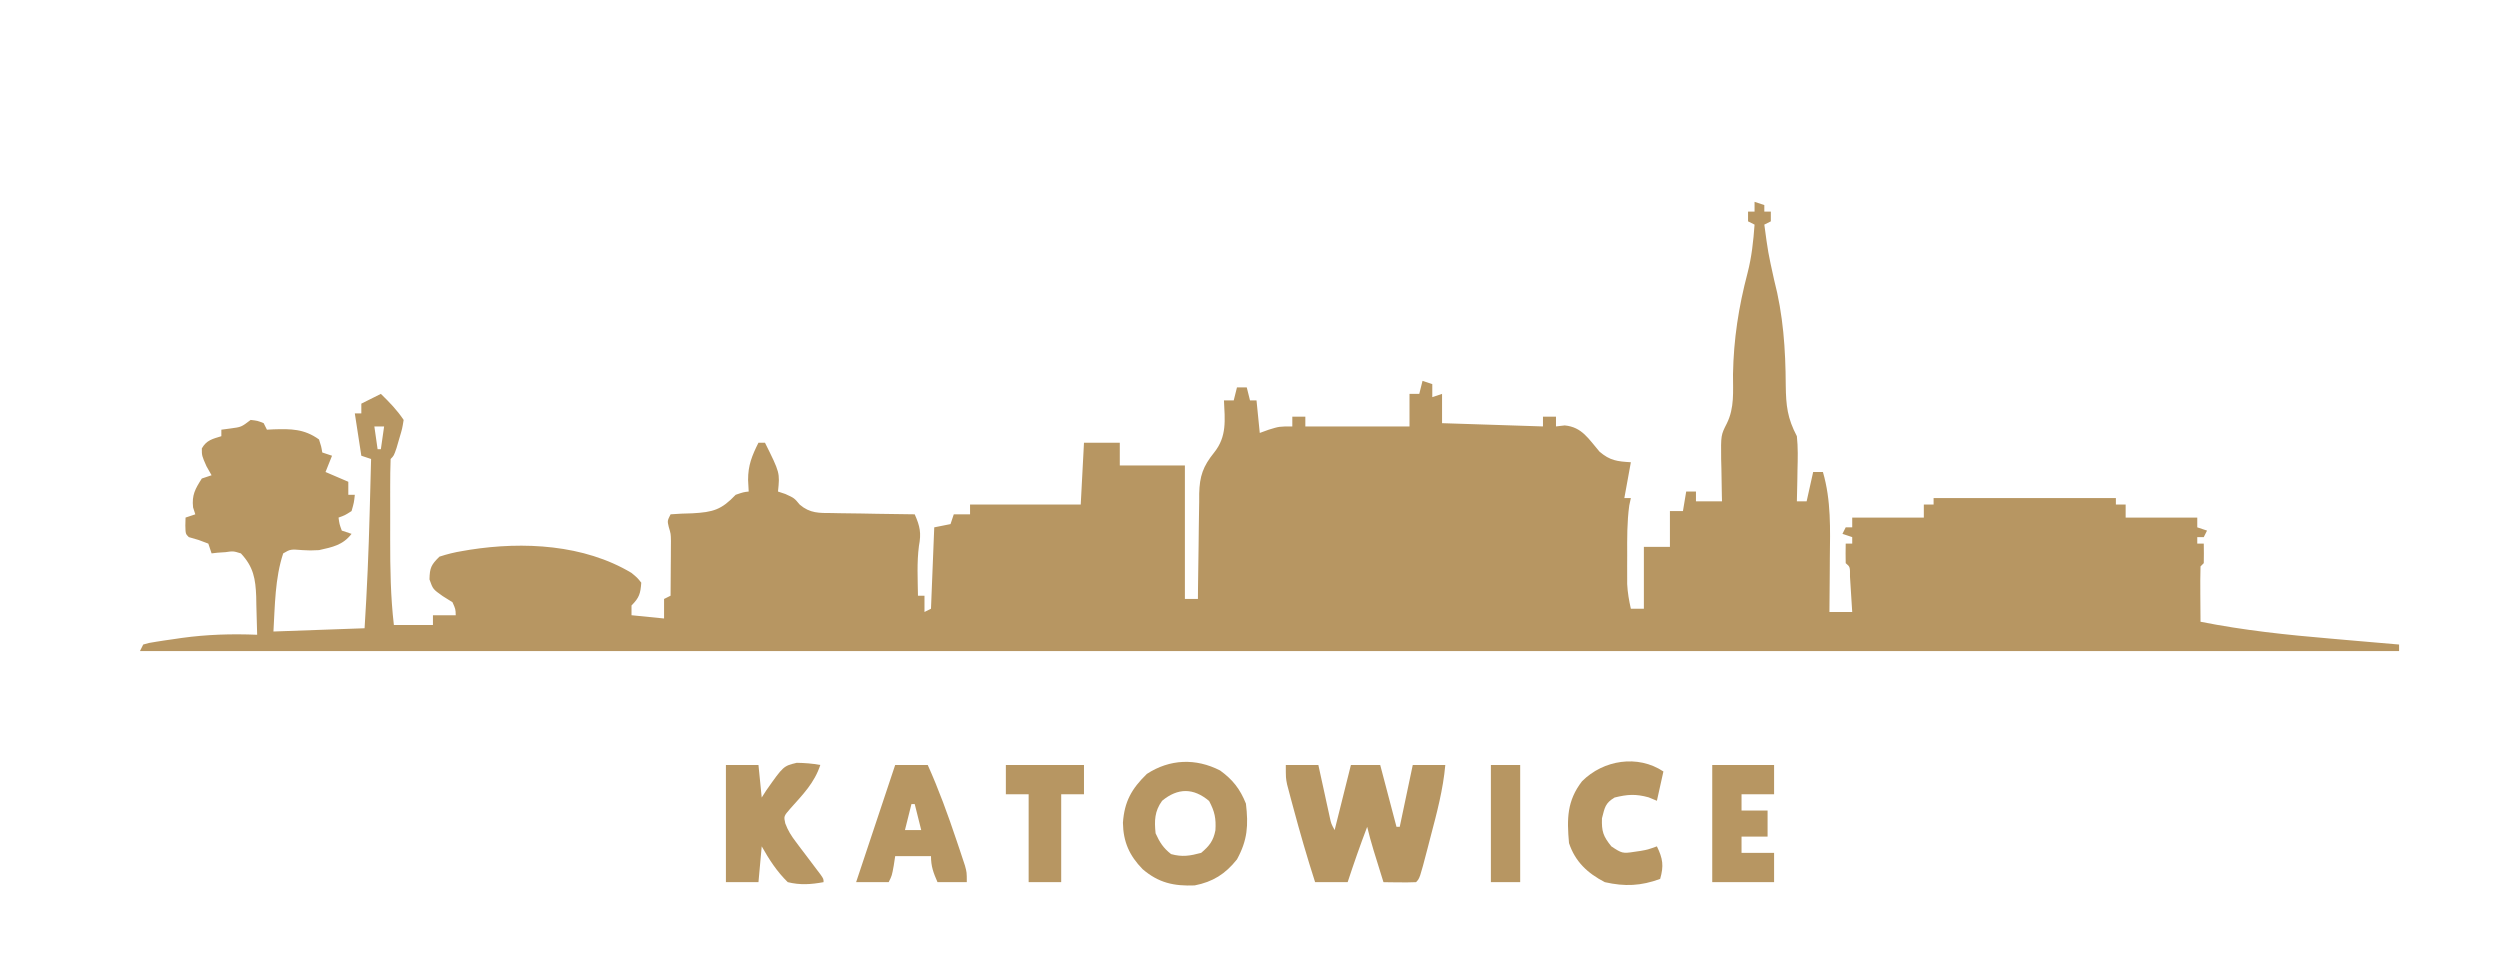 <?xml version="1.0" encoding="UTF-8"?>
<svg version="1.1" xmlns="http://www.w3.org/2000/svg" width="768" height="300">
<path d="M0 0 C0.99 0.33 1.98 0.66 3 1 C3 1.66 3 2.32 3 3 C3.66 3 4.32 3 5 3 C5 3.99 5 4.98 5 6 C4.34 6.33 3.68 6.66 3 7 C4.142 15.511 4.142 15.511 5.988 23.887 C8.819 34.767 9.518 45.181 9.584 56.43 C9.664 62.638 10.087 66.465 13 72 C13.368 75.466 13.284 78.895 13.188 82.375 C13.174 83.302 13.16 84.229 13.146 85.184 C13.111 87.456 13.062 89.728 13 92 C13.99 92 14.98 92 16 92 C16.66 89.03 17.32 86.06 18 83 C18.99 83 19.98 83 21 83 C23.559 91.775 23.224 100.517 23.125 109.562 C23.115 111.159 23.106 112.757 23.098 114.354 C23.076 118.236 23.041 122.118 23 126 C25.31 126 27.62 126 30 126 C29.86 123.687 29.713 121.375 29.562 119.062 C29.481 117.775 29.4 116.487 29.316 115.16 C29.351 112.14 29.351 112.14 28 111 C27.959 109 27.957 107 28 105 C28.66 105 29.32 105 30 105 C30 104.34 30 103.68 30 103 C29.01 102.67 28.02 102.34 27 102 C27.33 101.34 27.66 100.68 28 100 C28.66 100 29.32 100 30 100 C30 99.01 30 98.02 30 97 C37.26 97 44.52 97 52 97 C52 95.68 52 94.36 52 93 C52.99 93 53.98 93 55 93 C55 92.34 55 91.68 55 91 C73.48 91 91.96 91 111 91 C111 91.66 111 92.32 111 93 C111.99 93 112.98 93 114 93 C114 94.32 114 95.64 114 97 C121.26 97 128.52 97 136 97 C136 97.99 136 98.98 136 100 C136.99 100.33 137.98 100.66 139 101 C138.67 101.66 138.34 102.32 138 103 C137.34 103 136.68 103 136 103 C136 103.66 136 104.32 136 105 C136.66 105 137.32 105 138 105 C138.043 107 138.041 109 138 111 C137.67 111.33 137.34 111.66 137 112 C136.927 114.865 136.908 117.699 136.938 120.562 C136.949 122.068 136.96 123.573 136.971 125.078 C136.981 126.372 136.99 127.666 137 129 C150.293 131.648 163.565 133.046 177.062 134.188 C179.105 134.366 181.147 134.545 183.189 134.725 C188.126 135.158 193.063 135.581 198 136 C198 136.66 198 137.32 198 138 C-31.02 138 -260.04 138 -496 138 C-495.505 137.01 -495.505 137.01 -495 136 C-493.289 135.498 -493.289 135.498 -491.055 135.148 C-489.82 134.955 -489.82 134.955 -488.56 134.757 C-487.674 134.631 -486.788 134.505 -485.875 134.375 C-484.979 134.243 -484.083 134.111 -483.159 133.975 C-475.387 132.906 -467.834 132.68 -460 133 C-460.06 129.956 -460.147 126.917 -460.25 123.875 C-460.264 123.019 -460.278 122.163 -460.293 121.281 C-460.503 115.825 -461.109 112.161 -465 108 C-467.344 107.282 -467.344 107.282 -469.75 107.625 C-470.549 107.679 -471.348 107.733 -472.172 107.789 C-473.077 107.893 -473.077 107.893 -474 108 C-474.33 107.01 -474.66 106.02 -475 105 C-477.975 103.842 -477.975 103.842 -481 103 C-482 102 -482 102 -482.062 99.438 C-482.042 98.633 -482.021 97.829 -482 97 C-480.515 96.505 -480.515 96.505 -479 96 C-479.34 94.948 -479.34 94.948 -479.688 93.875 C-480.102 90.06 -479.034 88.196 -477 85 C-475.515 84.505 -475.515 84.505 -474 84 C-474.516 83.093 -475.031 82.185 -475.562 81.25 C-477 78 -477 78 -477 75.75 C-475.549 73.21 -473.717 72.836 -471 72 C-471 71.34 -471 70.68 -471 70 C-470.072 69.876 -469.144 69.752 -468.188 69.625 C-464.861 69.185 -464.861 69.185 -462 67 C-459.875 67.25 -459.875 67.25 -458 68 C-457.67 68.66 -457.34 69.32 -457 70 C-456.022 69.948 -456.022 69.948 -455.023 69.895 C-449.623 69.727 -445.564 69.723 -441 73 C-440.312 75.125 -440.312 75.125 -440 77 C-439.01 77.33 -438.02 77.66 -437 78 C-437.66 79.65 -438.32 81.3 -439 83 C-436.69 83.99 -434.38 84.98 -432 86 C-432 87.32 -432 88.64 -432 90 C-431.34 90 -430.68 90 -430 90 C-430.25 92.375 -430.25 92.375 -431 95 C-433.062 96.312 -433.062 96.312 -435 97 C-434.733 98.985 -434.733 98.985 -434 101 C-433.01 101.33 -432.02 101.66 -431 102 C-433.674 105.46 -436.85 106.07 -441 107 C-443.688 107.125 -443.688 107.125 -446 107 C-449.776 106.702 -449.776 106.702 -452 108 C-454.536 115.609 -454.534 124.083 -455 132 C-445.76 131.67 -436.52 131.34 -427 131 C-426.249 119.144 -425.743 107.312 -425.438 95.438 C-425.394 93.829 -425.351 92.22 -425.307 90.611 C-425.202 86.741 -425.1 82.871 -425 79 C-426.485 78.505 -426.485 78.505 -428 78 C-428.66 73.71 -429.32 69.42 -430 65 C-429.34 65 -428.68 65 -428 65 C-428 64.01 -428 63.02 -428 62 C-426.02 61.01 -424.04 60.02 -422 59 C-419.352 61.578 -417.056 63.916 -415 67 C-415.426 69.664 -415.426 69.664 -416.312 72.625 C-416.74 74.098 -416.74 74.098 -417.176 75.602 C-418 78 -418 78 -419 79 C-419.101 81.829 -419.14 84.632 -419.133 87.461 C-419.134 88.751 -419.134 88.751 -419.136 90.068 C-419.136 91.899 -419.135 93.73 -419.13 95.561 C-419.125 98.329 -419.13 101.096 -419.137 103.863 C-419.14 112.638 -419.02 121.272 -418 130 C-414.04 130 -410.08 130 -406 130 C-406 129.01 -406 128.02 -406 127 C-403.69 127 -401.38 127 -399 127 C-399.048 125.121 -399.048 125.121 -400 123 C-400.99 122.381 -401.98 121.763 -403 121.125 C-406 119 -406 119 -407.062 116 C-406.987 112.39 -406.545 111.514 -404 109 C-401.517 108.195 -399.362 107.661 -396.812 107.25 C-396.104 107.129 -395.396 107.009 -394.666 106.884 C-378.232 104.316 -359.591 105.251 -345 114 C-343.195 115.496 -343.195 115.496 -342 117 C-342.245 120.342 -342.605 121.605 -345 124 C-345 124.99 -345 125.98 -345 127 C-341.7 127.33 -338.4 127.66 -335 128 C-335 126.02 -335 124.04 -335 122 C-334.34 121.67 -333.68 121.34 -333 121 C-332.971 117.917 -332.953 114.833 -332.938 111.75 C-332.929 110.877 -332.921 110.005 -332.912 109.105 C-332.909 108.261 -332.906 107.417 -332.902 106.547 C-332.897 105.772 -332.892 104.997 -332.886 104.198 C-332.926 101.983 -332.926 101.983 -333.569 99.841 C-334 98 -334 98 -333 96 C-330.776 95.82 -328.544 95.732 -326.312 95.688 C-319.894 95.342 -317.356 94.585 -313 90 C-310.625 89.188 -310.625 89.188 -309 89 C-309.062 87.824 -309.124 86.649 -309.188 85.438 C-309.211 80.96 -307.988 77.976 -306 74 C-305.34 74 -304.68 74 -304 74 C-299.408 83.226 -299.408 83.226 -300 89 C-299.257 89.248 -298.515 89.495 -297.75 89.75 C-295 91 -295 91 -293.304 93.04 C-290.157 95.717 -287.341 95.602 -283.391 95.609 C-282.664 95.626 -281.937 95.642 -281.188 95.659 C-278.875 95.708 -276.563 95.729 -274.25 95.75 C-272.678 95.778 -271.107 95.808 -269.535 95.84 C-265.69 95.914 -261.846 95.963 -258 96 C-256.359 99.707 -255.948 101.745 -256.707 105.754 C-257.364 110.789 -257.069 115.931 -257 121 C-256.34 121 -255.68 121 -255 121 C-255 122.65 -255 124.3 -255 126 C-254.34 125.67 -253.68 125.34 -253 125 C-252.67 116.75 -252.34 108.5 -252 100 C-249.525 99.505 -249.525 99.505 -247 99 C-246.67 98.01 -246.34 97.02 -246 96 C-244.35 96 -242.7 96 -241 96 C-241 95.01 -241 94.02 -241 93 C-229.78 93 -218.56 93 -207 93 C-206.67 86.73 -206.34 80.46 -206 74 C-202.37 74 -198.74 74 -195 74 C-195 76.31 -195 78.62 -195 81 C-188.4 81 -181.8 81 -175 81 C-175 94.53 -175 108.06 -175 122 C-173.68 122 -172.36 122 -171 122 C-170.986 120.275 -170.986 120.275 -170.972 118.515 C-170.932 114.232 -170.866 109.95 -170.792 105.667 C-170.764 103.816 -170.743 101.966 -170.729 100.115 C-170.707 97.449 -170.661 94.783 -170.609 92.117 C-170.608 91.295 -170.607 90.473 -170.606 89.626 C-170.471 84.28 -169.461 81.289 -166 77 C-162.051 72.064 -162.715 67.03 -163 61 C-162.01 61 -161.02 61 -160 61 C-159.67 59.68 -159.34 58.36 -159 57 C-158.01 57 -157.02 57 -156 57 C-155.67 58.32 -155.34 59.64 -155 61 C-154.34 61 -153.68 61 -153 61 C-152.67 64.3 -152.34 67.6 -152 71 C-151.093 70.67 -150.185 70.34 -149.25 70 C-146 69 -146 69 -142 69 C-142 68.01 -142 67.02 -142 66 C-140.68 66 -139.36 66 -138 66 C-138 66.99 -138 67.98 -138 69 C-127.44 69 -116.88 69 -106 69 C-106 65.7 -106 62.4 -106 59 C-105.01 59 -104.02 59 -103 59 C-102.67 57.68 -102.34 56.36 -102 55 C-101.01 55.33 -100.02 55.66 -99 56 C-99 57.32 -99 58.64 -99 60 C-97.515 59.505 -97.515 59.505 -96 59 C-96 61.97 -96 64.94 -96 68 C-85.77 68.33 -75.54 68.66 -65 69 C-65 68.01 -65 67.02 -65 66 C-63.68 66 -62.36 66 -61 66 C-61 66.99 -61 67.98 -61 69 C-60.113 68.897 -59.226 68.794 -58.312 68.688 C-52.986 69.19 -50.974 72.873 -47.625 76.75 C-44.412 79.504 -42.162 79.755 -38 80 C-38.66 83.63 -39.32 87.26 -40 91 C-39.34 91 -38.68 91 -38 91 C-38.244 92.127 -38.244 92.127 -38.492 93.277 C-39.189 98.383 -39.144 103.416 -39.125 108.562 C-39.129 109.591 -39.133 110.619 -39.137 111.678 C-39.135 112.672 -39.134 113.667 -39.133 114.691 C-39.132 115.591 -39.131 116.49 -39.129 117.416 C-38.998 120.033 -38.579 122.448 -38 125 C-36.68 125 -35.36 125 -34 125 C-34 118.73 -34 112.46 -34 106 C-31.36 106 -28.72 106 -26 106 C-26 102.37 -26 98.74 -26 95 C-24.68 95 -23.36 95 -22 95 C-21.67 93.02 -21.34 91.04 -21 89 C-20.01 89 -19.02 89 -18 89 C-18 89.99 -18 90.98 -18 92 C-15.36 92 -12.72 92 -10 92 C-10.016 91.395 -10.031 90.791 -10.048 90.167 C-10.11 87.403 -10.149 84.64 -10.188 81.875 C-10.225 80.448 -10.225 80.448 -10.264 78.992 C-10.34 71.669 -10.34 71.669 -8.512 68.07 C-6.129 63.231 -6.641 58.32 -6.625 53 C-6.424 42.157 -4.905 32.34 -2.156 21.875 C-0.886 16.955 -0.361 12.06 0 7 C-0.66 6.67 -1.32 6.34 -2 6 C-2 5.01 -2 4.02 -2 3 C-1.34 3 -0.68 3 0 3 C0 2.01 0 1.02 0 0 Z M-424 69 C-423.67 71.31 -423.34 73.62 -423 76 C-422.67 76 -422.34 76 -422 76 C-421.67 73.69 -421.34 71.38 -421 69 C-421.99 69 -422.98 69 -424 69 Z M-463 104 C-462 106 -462 106 -462 106 Z " fill="#B79662" transform="translate(539,62)"/>
<path d="M0 0 C3.3 0 6.6 0 10 0 C10.277 1.276 10.554 2.552 10.84 3.867 C11.206 5.536 11.571 7.206 11.938 8.875 C12.12 9.717 12.302 10.559 12.49 11.426 C12.667 12.231 12.845 13.037 13.027 13.867 C13.19 14.611 13.352 15.354 13.519 16.121 C13.948 18.072 13.948 18.072 15 20 C16.65 13.4 18.3 6.8 20 0 C22.97 0 25.94 0 29 0 C31.475 9.405 31.475 9.405 34 19 C34.33 19 34.66 19 35 19 C36.32 12.73 37.64 6.46 39 0 C42.3 0 45.6 0 49 0 C48.324 7.525 46.425 14.645 44.5 21.938 C44.019 23.802 44.019 23.802 43.527 25.705 C41.133 34.867 41.133 34.867 40 36 C38.314 36.072 36.625 36.084 34.938 36.062 C34.018 36.053 33.099 36.044 32.152 36.035 C31.442 36.024 30.732 36.012 30 36 C29.353 33.917 28.707 31.834 28.062 29.75 C27.703 28.59 27.343 27.43 26.973 26.234 C26.249 23.829 25.575 21.443 25 19 C22.852 24.625 20.877 30.279 19 36 C15.7 36 12.4 36 9 36 C6.546 28.365 4.319 20.685 2.25 12.938 C2.027 12.117 1.805 11.296 1.575 10.45 C1.37 9.671 1.165 8.892 0.953 8.09 C0.769 7.398 0.585 6.705 0.396 5.992 C0 4 0 4 0 0 Z " fill="#B79662" transform="translate(395,235)"/>
<path d="M0 0 C3.912 2.838 6.143 5.701 7.938 10.188 C8.718 16.823 8.449 21.351 5.188 27.312 C1.604 31.817 -2.209 34.211 -7.812 35.312 C-14.18 35.559 -18.873 34.546 -23.812 30.312 C-27.859 26.154 -29.755 21.942 -29.848 16.074 C-29.4 9.575 -27.201 5.636 -22.5 1.062 C-15.436 -3.537 -7.466 -3.821 0 0 Z M-17.812 9.312 C-20.141 12.528 -20.21 15.421 -19.812 19.312 C-18.55 22.091 -17.46 23.804 -15.062 25.688 C-11.63 26.641 -9.234 26.229 -5.812 25.312 C-3.297 23.184 -2.073 21.644 -1.434 18.379 C-1.219 14.725 -1.635 12.647 -3.375 9.375 C-8.189 5.302 -13.003 5.327 -17.812 9.312 Z " fill="#B79662" transform="translate(374.812,236.688)"/>
<path d="M0 0 C3.3 0 6.6 0 10 0 C10.33 3.3 10.66 6.6 11 10 C11.461 9.278 11.923 8.556 12.398 7.812 C17.663 0.322 17.663 0.322 21.758 -0.664 C24.241 -0.629 26.56 -0.45 29 0 C27.185 5.526 23.615 9.102 19.801 13.379 C17.753 15.742 17.753 15.742 18.231 17.937 C19.062 20.167 20.067 21.742 21.504 23.637 C21.997 24.296 22.49 24.955 22.998 25.635 C23.514 26.312 24.031 26.99 24.562 27.688 C25.587 29.044 26.609 30.402 27.629 31.762 C28.083 32.359 28.538 32.957 29.006 33.573 C30 35 30 35 30 36 C26.135 36.703 22.837 36.94 19 36 C15.643 32.726 13.304 29.067 11 25 C10.67 28.63 10.34 32.26 10 36 C6.7 36 3.4 36 0 36 C0 24.12 0 12.24 0 0 Z " fill="#B79662" transform="translate(223,235)"/>
<path d="M0 0 C3.3 0 6.6 0 10 0 C13.389 7.544 16.184 15.226 18.812 23.062 C19.126 23.991 19.44 24.919 19.764 25.876 C20.2 27.192 20.2 27.192 20.645 28.535 C20.906 29.323 21.167 30.111 21.437 30.922 C22 33 22 33 22 36 C19.03 36 16.06 36 13 36 C11.743 33.094 11 31.204 11 28 C7.37 28 3.74 28 0 28 C-0.144 28.949 -0.289 29.898 -0.438 30.875 C-1 34 -1 34 -2 36 C-5.3 36 -8.6 36 -12 36 C-8.04 24.12 -4.08 12.24 0 0 Z M5 12 C4.34 14.64 3.68 17.28 3 20 C4.65 20 6.3 20 8 20 C7.34 17.36 6.68 14.72 6 12 C5.67 12 5.34 12 5 12 Z " fill="#B79662" transform="translate(275,235)"/>
<path d="M0 0 C-0.66 2.97 -1.32 5.94 -2 9 C-2.846 8.649 -3.691 8.299 -4.562 7.938 C-8.528 6.856 -11.026 7.025 -15 8 C-17.895 9.737 -18.013 11.052 -18.875 14.375 C-19.015 18.433 -18.502 19.872 -16 23 C-12.805 25.13 -12.509 25.239 -9 24.688 C-7.979 24.539 -7.979 24.539 -6.938 24.387 C-4.796 24.001 -4.796 24.001 -2 23 C-0.163 26.782 0.158 28.946 -1 33 C-6.869 35.169 -11.871 35.398 -18 34 C-23.296 31.254 -27.091 27.728 -29 22 C-29.665 14.546 -29.644 9.025 -25 3 C-18.428 -3.572 -7.86 -5.24 0 0 Z " fill="#B79662" transform="translate(511,237)"/>
<path d="M0 0 C6.27 0 12.54 0 19 0 C19 2.97 19 5.94 19 9 C15.7 9 12.4 9 9 9 C9 10.65 9 12.3 9 14 C11.64 14 14.28 14 17 14 C17 16.64 17 19.28 17 22 C14.36 22 11.72 22 9 22 C9 23.65 9 25.3 9 27 C12.3 27 15.6 27 19 27 C19 29.97 19 32.94 19 36 C12.73 36 6.46 36 0 36 C0 24.12 0 12.24 0 0 Z " fill="#B79662" transform="translate(526,235)"/>
<path d="M0 0 C7.92 0 15.84 0 24 0 C24 2.97 24 5.94 24 9 C21.69 9 19.38 9 17 9 C17 17.91 17 26.82 17 36 C13.7 36 10.4 36 7 36 C7 27.09 7 18.18 7 9 C4.69 9 2.38 9 0 9 C0 6.03 0 3.06 0 0 Z " fill="#B79662" transform="translate(309,235)"/>
<path d="M0 0 C2.97 0 5.94 0 9 0 C9 11.88 9 23.76 9 36 C6.03 36 3.06 36 0 36 C0 24.12 0 12.24 0 0 Z " fill="#B79662" transform="translate(458,235)"/>
</svg>
